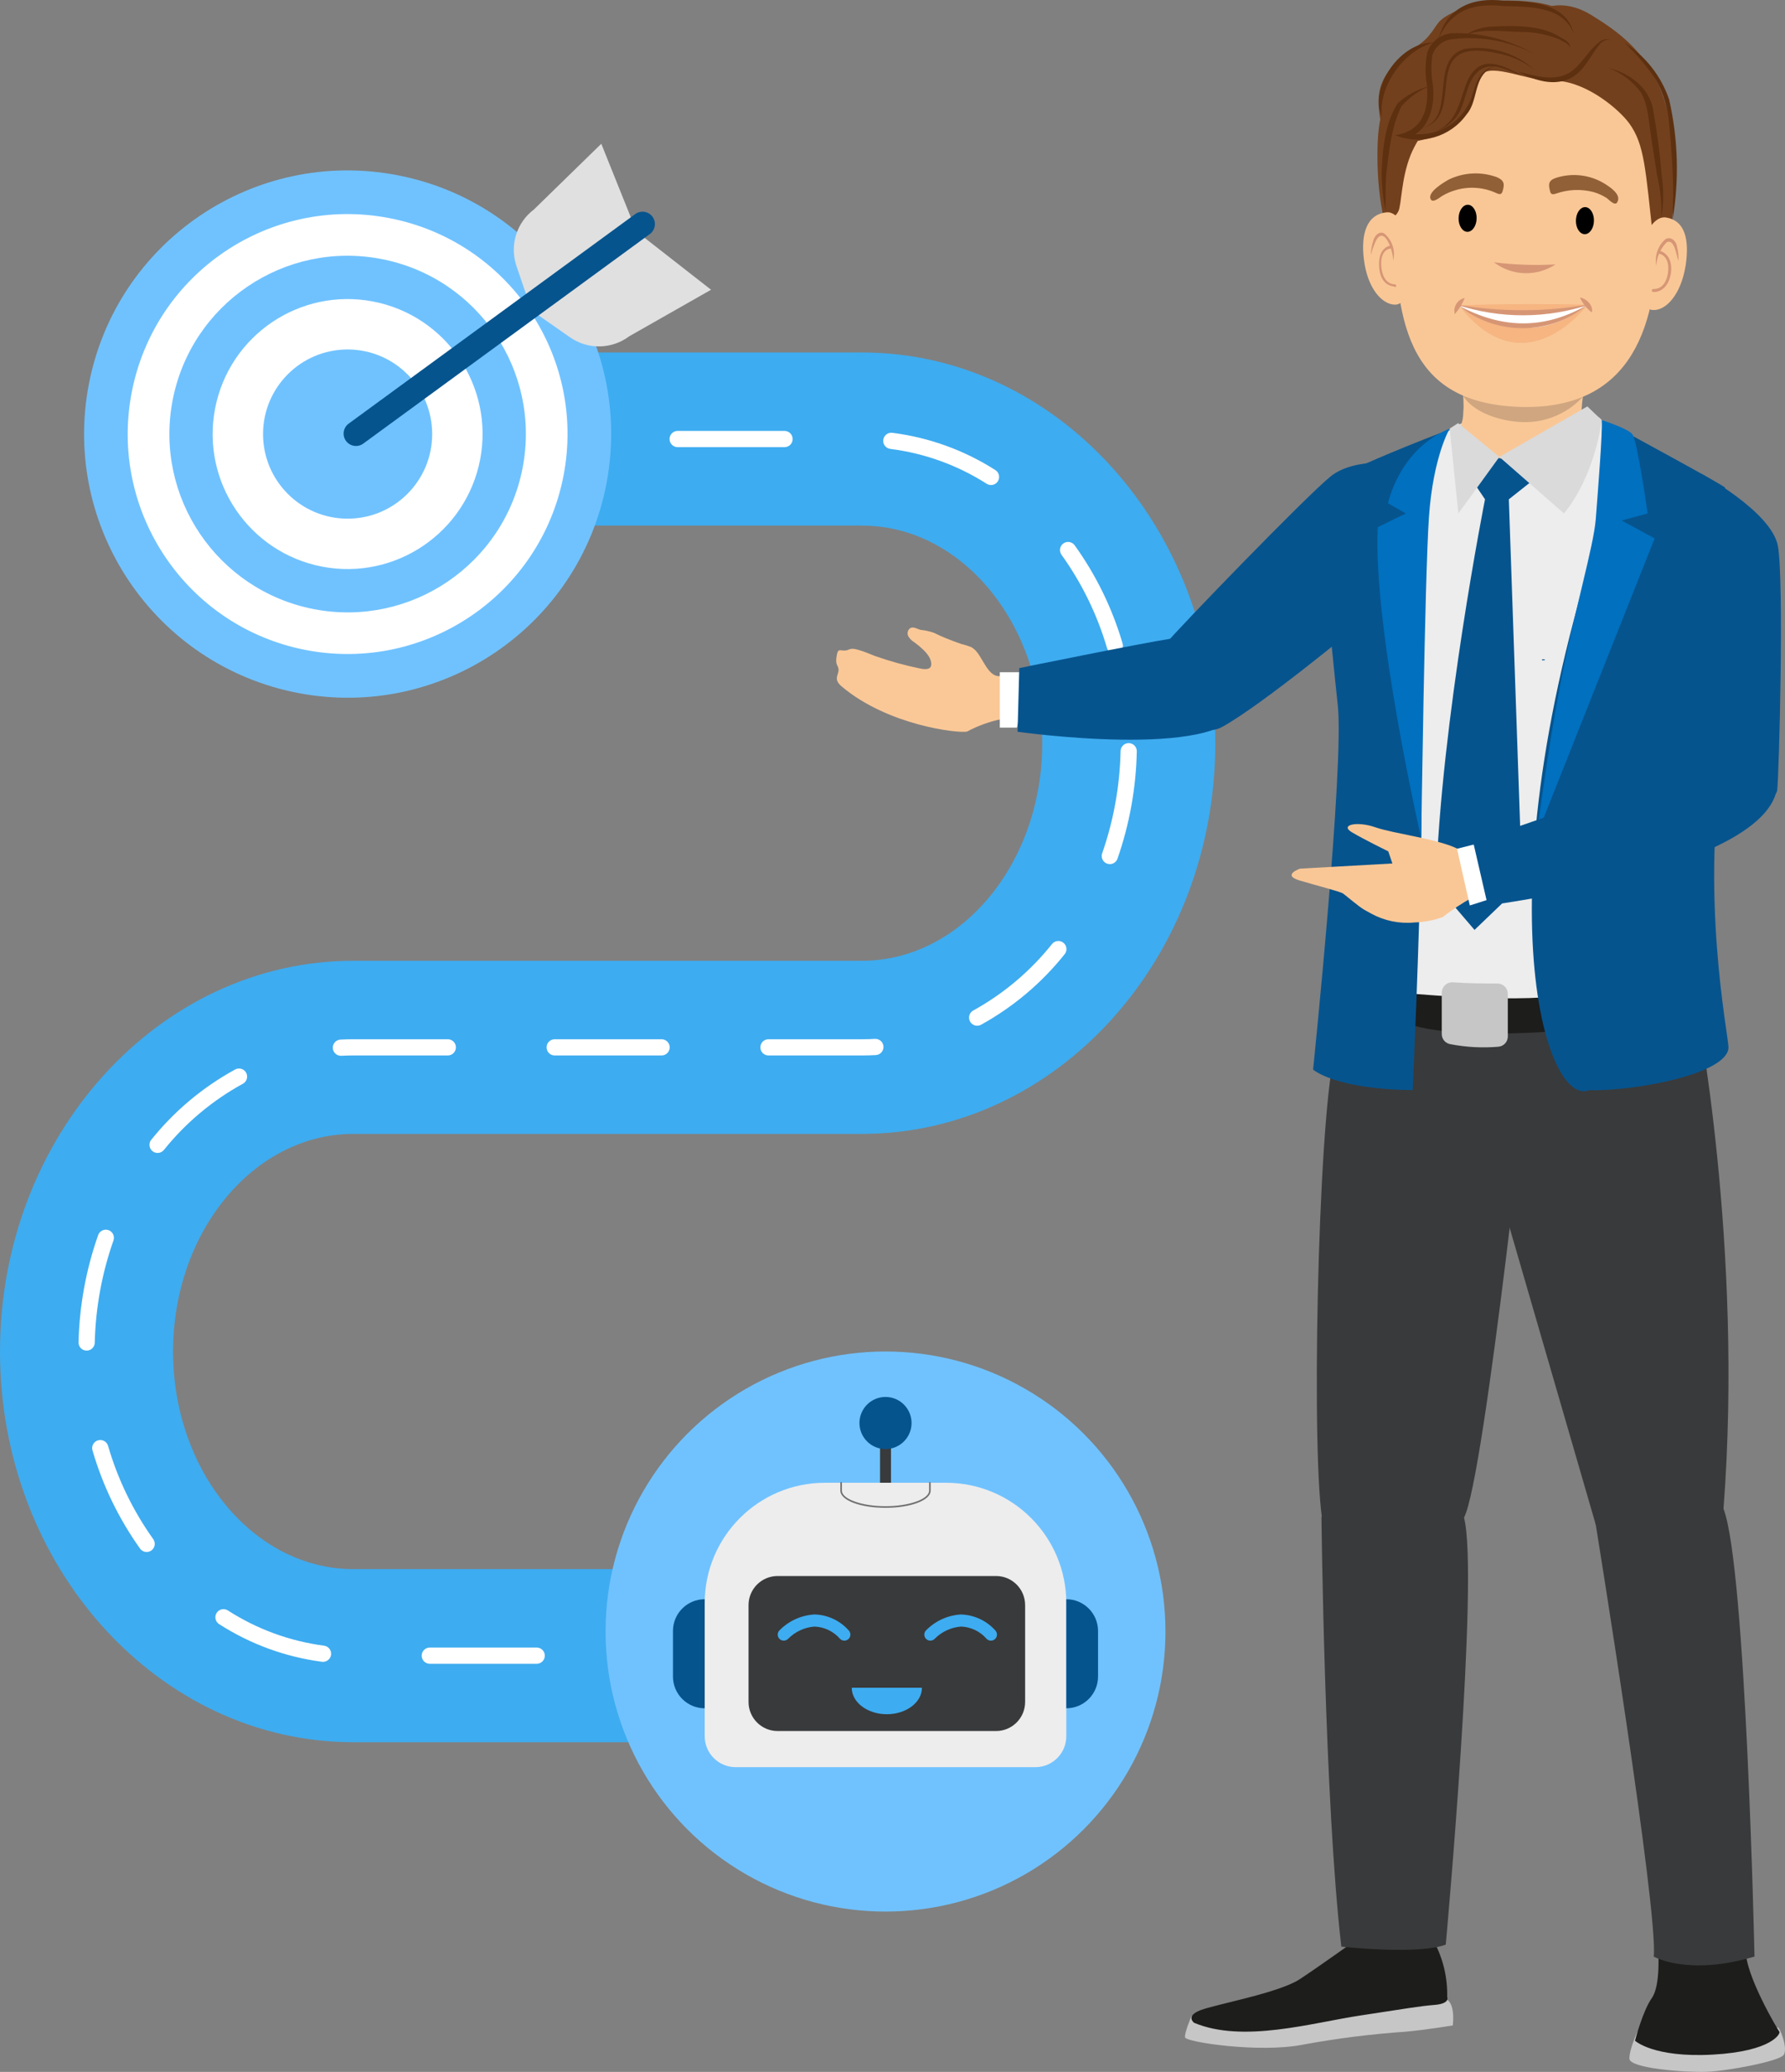 <?xml version="1.0" encoding="utf-8"?>
<svg xmlns="http://www.w3.org/2000/svg" xmlns:xlink="http://www.w3.org/1999/xlink" version="1.1" id="Layer_2_00000067207673210661374660000004363930733728377510_" x="0px" y="0px" viewBox="0 0 368.822 427.961" style="enable-background:new 0 0 368.822 427.961;">
<rect x="0" y="0" width="368.822" height="427.961" fill="#808080" stroke="none"/>
<style type="text/css">
	.st0{fill:#3EACF0;}
	.st1{fill:#FFFFFF;}
	.st2{fill:#06548E;}
	.st3{fill:#FAC897;}
	.st4{fill:#C6C6C6;}
	.st5{fill:#1D1D1B;}
	.st6{fill:#393A3B;}
	.st7{fill:#EDEDED;}
	.st8{fill:#F9C796;}
	.st9{fill:#CFA680;}
	.st10{opacity:0.3;fill:#ED8A52;enable-background:new    ;}
	.st11{fill:#D69675;}
	.st12{fill:#D79775;}
	.st13{fill:#916037;}
	.st14{fill:#73401D;}
	.st15{fill:#5D3010;}
	.st16{fill:#DADADA;}
	.st17{fill:#0070BF;}
	.st18{fill:#70C2FF;}
	.st19{fill:#E0E0E0;}
	.st20{fill:#706F6F;}
</style>
<path class="st0" d="M188.526,359.866H73.009C32.752,359.866,0,323.662,0,279.161s32.752-80.706,73.009-80.706&#xD;&#xA;	h105.093c20.54,0,37.25-20.162,37.25-44.945s-16.71-44.945-37.25-44.945H62.585V72.805h115.517&#xD;&#xA;	c40.257,0,73.009,36.205,73.009,80.706s-32.752,80.705-73.009,80.705H73.009&#xD;&#xA;	c-20.539,0-37.249,20.162-37.249,44.945s16.709,44.945,37.249,44.945h115.517V359.866z"/>
<path class="st1" d="M73.76,92.362h-11.175c-0.926-0.001-1.676-0.752-1.675-1.678&#xD;&#xA;	c0.001-0.925,0.75-1.674,1.675-1.675h11.175c0.926-0.001,1.677,0.749,1.678,1.675&#xD;&#xA;	c0.001,0.926-0.749,1.677-1.675,1.678C73.762,92.362,73.761,92.362,73.76,92.362z"/>
<path class="st1" d="M155.066,343.663h-22.086c-0.926,0.001-1.677-0.749-1.678-1.675&#xD;&#xA;	c-0.001-0.926,0.749-1.677,1.675-1.678c0.001,0,0.002,0,0.003,0h22.086&#xD;&#xA;	c0.926-0.001,1.677,0.749,1.678,1.675c0.001,0.926-0.749,1.677-1.675,1.678&#xD;&#xA;	C155.068,343.663,155.067,343.663,155.066,343.663z M110.894,343.663H88.807&#xD;&#xA;	c-0.926,0.001-1.677-0.749-1.678-1.675c-0.001-0.926,0.749-1.677,1.675-1.678c0.001,0,0.002,0,0.003,0&#xD;&#xA;	h22.086c0.926-0.001,1.677,0.749,1.678,1.675c0.001,0.926-0.749,1.677-1.675,1.678&#xD;&#xA;	C110.895,343.663,110.894,343.663,110.894,343.663z M66.743,343.262&#xD;&#xA;	c-0.073-0-0.145-0.005-0.217-0.015c-7.571-0.991-14.828-3.648-21.249-7.778&#xD;&#xA;	c-0.781-0.497-1.011-1.533-0.514-2.314c0.497-0.781,1.533-1.011,2.314-0.514&#xD;&#xA;	c6.007,3.866,12.796,6.353,19.879,7.282c0.918,0.119,1.566,0.959,1.448,1.877&#xD;&#xA;	c-0.108,0.835-0.819,1.46-1.661,1.461H66.743z M30.305,320.57c-0.541,0.001-1.049-0.26-1.364-0.7&#xD;&#xA;	c-4.396-6.159-7.72-13.017-9.831-20.283c-0.261-0.888,0.249-1.82,1.137-2.08&#xD;&#xA;	c0.888-0.26,1.819,0.248,2.08,1.135c2.004,6.906,5.162,13.423,9.339,19.275&#xD;&#xA;	c0.539,0.753,0.367,1.8-0.386,2.339C30.996,320.46,30.655,320.57,30.305,320.57z M17.905,278.977&#xD;&#xA;	l-0.044-0.001c-0.925-0.024-1.657-0.793-1.633-1.719v-0c0.178-7.55,1.546-15.025,4.055-22.148&#xD;&#xA;	c0.31-0.872,1.268-1.328,2.141-1.018c0.871,0.309,1.327,1.266,1.02,2.138&#xD;&#xA;	c-2.391,6.791-3.695,13.917-3.864,21.115C19.557,278.252,18.814,278.977,17.905,278.977z M32.561,238.149&#xD;&#xA;	c-0.926-0.001-1.676-0.752-1.675-1.678c0-0.385,0.133-0.758,0.376-1.056&#xD;&#xA;	c4.763-5.928,10.649-10.858,17.322-14.506c0.812-0.444,1.831-0.146,2.275,0.666&#xD;&#xA;	c0.444,0.812,0.146,1.831-0.666,2.275c-0.004,0.002-0.008,0.004-0.012,0.006&#xD;&#xA;	c-6.286,3.44-11.831,8.086-16.317,13.674C33.544,237.922,33.066,238.15,32.561,238.149z&#xD;&#xA;	 M70.44,218.08c-0.926-0.001-1.676-0.752-1.675-1.678c0.001-0.891,0.698-1.625,1.588-1.672&#xD;&#xA;	c0.876-0.046,1.77-0.07,2.656-0.07h19.516c0.926,0,1.676,0.75,1.676,1.676&#xD;&#xA;	c0,0.926-0.75,1.676-1.676,1.676H73.01c-0.828,0-1.662,0.022-2.479,0.065&#xD;&#xA;	c-0.03,0.002-0.06,0.003-0.09,0.003V218.08z M178.102,218.012h-19.317&#xD;&#xA;	c-0.926,0-1.676-0.75-1.676-1.676c0-0.926,0.75-1.676,1.676-1.676h19.317&#xD;&#xA;	c0.886,0,1.786-0.025,2.673-0.076c0.924-0.053,1.717,0.653,1.77,1.578&#xD;&#xA;	c0.053,0.924-0.653,1.717-1.578,1.77c-0.001,0-0.003,0-0.004,0&#xD;&#xA;	c-0.95,0.054-1.912,0.08-2.861,0.08V218.012z M136.699,218.012h-22.087&#xD;&#xA;	c-0.926,0-1.676-0.75-1.676-1.676c0-0.926,0.75-1.676,1.676-1.676h22.087&#xD;&#xA;	c0.926,0,1.676,0.75,1.676,1.676C138.375,217.261,137.624,218.012,136.699,218.012z M201.908,211.87&#xD;&#xA;	c-0.926,0.001-1.677-0.75-1.678-1.676c-0-0.613,0.334-1.178,0.872-1.472&#xD;&#xA;	c6.273-3.463,11.802-8.129,16.27-13.731c0.579-0.722,1.634-0.838,2.356-0.259&#xD;&#xA;	c0.722,0.579,0.838,1.634,0.259,2.356c-0.002,0.003-0.005,0.006-0.008,0.009&#xD;&#xA;	c-4.743,5.944-10.611,10.894-17.27,14.567c-0.246,0.135-0.521,0.205-0.802,0.206V211.87z&#xD;&#xA;	 M229.315,178.49c-0.926-0.001-1.677-0.752-1.676-1.678c0-0.188,0.032-0.375,0.094-0.553&#xD;&#xA;	c2.371-6.798,3.654-13.928,3.804-21.126c0.021-0.91,0.764-1.638,1.675-1.638l0.039,0&#xD;&#xA;	c0.925,0.021,1.659,0.788,1.638,1.713c-0,0-0,0-0,0.001&#xD;&#xA;	c-0.157,7.55-1.504,15.029-3.991,22.16c-0.236,0.672-0.87,1.122-1.582,1.122V178.49z&#xD;&#xA;	 M230.335,135.042c-0.742-0.001-1.395-0.489-1.606-1.2c-2.024-6.9-5.201-13.407-9.397-19.247&#xD;&#xA;	c-0.542-0.751-0.373-1.799,0.378-2.341s1.799-0.373,2.341,0.378l0,0&#xD;&#xA;	c4.417,6.145,7.762,12.994,9.894,20.255c0.262,0.889-0.246,1.823-1.135,2.085&#xD;&#xA;	C230.655,135.019,230.495,135.042,230.335,135.042z M204.764,100.186&#xD;&#xA;	c-0.316,0-0.626-0.09-0.893-0.259c-6.021-3.843-12.82-6.303-19.906-7.202&#xD;&#xA;	c-0.919-0.112-1.573-0.948-1.461-1.867c0.112-0.919,0.948-1.573,1.867-1.461&#xD;&#xA;	c0.003,0,0.006,0.001,0.008,0.001c7.575,0.959,14.843,3.587,21.28,7.694&#xD;&#xA;	c0.783,0.494,1.017,1.529,0.524,2.312c-0.307,0.487-0.844,0.783-1.42,0.782H204.764z M162.106,92.362&#xD;&#xA;	h-22.086c-0.926-0.001-1.676-0.752-1.675-1.678c0.001-0.925,0.75-1.674,1.675-1.675h22.086&#xD;&#xA;	c0.926,0.001,1.676,0.752,1.675,1.678c-0.001,0.925-0.75,1.674-1.675,1.675H162.106z M117.933,92.362&#xD;&#xA;	H95.847c-0.926,0.001-1.677-0.749-1.678-1.675c-0.001-0.926,0.749-1.677,1.675-1.678&#xD;&#xA;	c0.001,0,0.002,0,0.003,0h22.086c0.926,0.001,1.676,0.752,1.675,1.678&#xD;&#xA;	c-0.001,0.925-0.75,1.674-1.675,1.675H117.933z"/>
<path class="st1" d="M188.526,343.663h-11.175c-0.926-0.001-1.676-0.753-1.674-1.679&#xD;&#xA;	c0.001-0.924,0.75-1.673,1.674-1.674h11.175c0.926,0.001,1.676,0.753,1.674,1.679&#xD;&#xA;	C190.199,342.913,189.45,343.662,188.526,343.663z"/>
<path class="st2" d="M290.171,95.781c0,0-10.086-1.521-15.21,2.604s-31.766,31.719-33.733,34.194&#xD;&#xA;	s3.186,22.08,11.383,17.526s27.14-20.228,27.14-20.228S297.731,99.176,290.171,95.781z"/>
<path class="st3" d="M207.245,139.519c-3.089,1.071-4.122-4.013-6.027-5.481&#xD;&#xA;	c-0.163-0.136-0.337-0.258-0.52-0.365c-0.673-0.272-1.367-0.491-2.075-0.654&#xD;&#xA;	c-1.111-0.371-2.203-0.8-3.29-1.239c-0.796-0.322-1.573-0.684-2.334-1.058&#xD;&#xA;	c-0.889-0.316-1.814-0.522-2.753-0.613c-0.674-0.145-1.456-0.749-2.177-0.366&#xD;&#xA;	c-0.522,0.389-0.689,1.097-0.396,1.678c0.299,0.511,0.725,0.936,1.237,1.234&#xD;&#xA;	c0.636,0.461,1.241,0.965,1.81,1.508c0.752,0.717,1.782,1.886,1.693,3.137&#xD;&#xA;	c-0.084,1.18-1.557,0.92-2.254,0.796c-3.213-0.658-6.377-1.537-9.469-2.629&#xD;&#xA;	c-6.389-2.669-4.221-0.771-6.911-1.146c-0.422-0.059-0.674,0.032-0.835,0.795&#xD;&#xA;	c-0.485,2.305,0.228,2.159,0.316,3.129c0.101,1.119-1.191,1.987,0.629,3.528&#xD;&#xA;	c9.558,8.093,24.158,9.741,25.915,9.341c2.222-1.19,4.603-2.057,7.071-2.573&#xD;&#xA;	c1.338-0.212,1.468,0.22,2.716-9.062L207.245,139.519z"/>
<polygon class="st1" points="210.132,150.29 206.583,150.29 206.583,138.852 212.597,138.852"/>
<path class="st2" d="M242.796,131.744c-0.282,0.082-0.57,0.14-0.861,0.175&#xD;&#xA;	c-6.501,1.009-31.327,6.078-31.327,6.078l-0.357,13.15c0,0,41.731,5.898,45.959-4.637L242.796,131.744z"/>
<path class="st4" d="M246.182,416.452c0,0-1.475,3.421-1.33,4.379s15.351,3.284,24.331,1.505&#xD;&#xA;	c7.04-1.298,14.148-2.193,21.289-2.682c3.765-0.329,9.703-1.287,9.703-1.287&#xD;&#xA;	s0.724-5.2-1.883-5.61s-16.365,1.916-19.407,2.463s-11.876,3.066-17.379,2.628&#xD;&#xA;	S246.182,416.452,246.182,416.452z"/>
<path class="st5" d="M296.409,401.263c1.809,3.458,2.706,7.319,2.607,11.22c0,0,0.724,1.368-2.607,1.642&#xD;&#xA;	s-5.358,0.684-15.351,2.189s-24.186,5.747-34.324,1.505c0,0-1.883-1.368,1.303-2.6&#xD;&#xA;	s16.22-3.558,20.565-6.431s12.165-8.484,12.165-8.484L296.409,401.263z"/>
<path class="st4" d="M338.34,419.654c0,0-1.669,3.503-1.669,5.555s11.6,2.874,15.872,2.737&#xD;&#xA;	s14.987-2.151,15.987-3.47s-0.855-5.979-1.258-5.698S349.152,424.909,338.34,419.654z"/>
<path class="st5" d="M342.608,402.751c0,0,0.579,7.31-1.303,9.958s-3.476,8.806-3.476,8.806&#xD;&#xA;	s3.765,3.558,16.076,2.874s14.048-4.405,13.758-4.734s-7.096-11.721-6.952-16.903&#xD;&#xA;	S346.664,397.944,342.608,402.751z"/>
<path class="st6" d="M283.388,205.488c0,0,44.593,5.091,66.993,1.633c0,0,9.921,50.146,5.733,104.515&#xD;&#xA;	c0,0-13.843,8.393-26.394,3.284l-30.179-103.995C299.54,210.926,285.911,214.246,283.388,205.488z"/>
<path class="st6" d="M277.559,204.973c0,0,0.565-4.276-2.525,16.612s-4.21,89.701-1.121,94.985&#xD;&#xA;	s24.331,4.554,28.579-3.108s14.227-101.44,14.258-103.265S277.559,204.973,277.559,204.973z"/>
<path class="st6" d="M329.719,314.92c0,0,12.956,79.912,11.981,89.216c0,0,6.991,4.105,20.821,0&#xD;&#xA;	c0,0-1.738-80.459-6.408-92.5S327.452,300.642,329.719,314.92z"/>
<path class="st6" d="M273.048,313.49c0,0,0.624,58.73,4.1,88.594c0,0,15.792,1.745,21.579-0.411&#xD;&#xA;	c0,0,6.952-76.263,3.765-88.213S276.913,298.103,273.048,313.49z"/>
<path class="st7" d="M329.912,85.986c0,0,2.896,0.73,2.896,8.757s-5.021,31.746-5.021,31.746&#xD;&#xA;	s-10.041,40.503-10.234,45.977s2.079,36.738,2.079,36.738s-23.365,2.554-28.579,0&#xD;&#xA;	s-3.238-32.176-3.238-34.913s1.545-54.734,2.51-59.295s3.862-22.988,3.862-22.988l7.145-4.196&#xD;&#xA;	C301.333,87.81,313.499,80.512,329.912,85.986z"/>
<path class="st8" d="M314.269,96.651c-6.528-0.073-10.102,2.517-11.588-3.947&#xD;&#xA;	c-0.502-2.051-3.857-0.538-2.507-2.325c1.396-1.353,2.179-3.217,2.17-5.161l0.064-1.085&#xD;&#xA;	c-0.006-3.169-0.395-6.325-1.159-9.4l13.621,1.111l13.712-0.439&#xD;&#xA;	c-0.974,2.883-1.569,5.88-1.768,8.917l-0.073,1.24c-0.027,3.109-1.222,2.261,0.784,5.179&#xD;&#xA;	C329.267,92.867,329.34,96.915,314.269,96.651z"/>
<path class="st9" d="M330.213,71.459c-0.812,2.871-1.4,5.8-1.759,8.762&#xD;&#xA;	c-3.123,4.502-8.308,7.123-13.785,6.967c-5.124-0.146-11.834-2.406-13.111-7.147&#xD;&#xA;	c-0.223-3.1-0.613-6.186-1.168-9.245l14.852,1.339L330.213,71.459z"/>
<path class="st8" d="M288.208,45.195c0.089-27.99,4.976-31.747,27.833-31.648&#xD;&#xA;	c24.106,0.017,25.93,6.034,26.379,32.811c0.485,20.869-5.194,38.111-27.878,37.711&#xD;&#xA;	C291.867,83.515,288.091,68.362,288.208,45.195z"/>
<path class="st10" d="M301.466,63.082c8.022,5.283,18.419,5.282,26.44-0.002&#xD;&#xA;	C327.906,63.08,314.906,80.514,301.466,63.082z"/>
<path class="st10" d="M328.225,62.944c0,0-14.861,4.104-26.759,0.139&#xD;&#xA;	C301.466,63.082,311.914,62.607,328.225,62.944z"/>
<path class="st1" d="M302.387,63.292c3.989,0.674,8.013,1.118,12.053,1.33&#xD;&#xA;	c4.369-0.001,8.725-0.475,12.992-1.414l0.474-0.128c0,0-6.537,5.371-13.329,4.505&#xD;&#xA;	c-9.728-1.194-13.12-4.348-13.12-4.348L302.387,63.292z"/>
<path class="st11" d="M308.677,54.174c4.22,0.533,8.481,0.679,12.728,0.437&#xD;&#xA;	C317.504,57.197,312.392,57.021,308.677,54.174z"/>
<path class="st11" d="M301.311,63.073c9.045,4.886,17.743,5.086,26.759-0.139&#xD;&#xA;	C320.325,69.357,309.122,69.415,301.311,63.073z"/>
<path class="st11" d="M300.855,62.891c9.214,1.607,18.639,1.582,27.844-0.075&#xD;&#xA;	C319.673,65.872,309.897,65.898,300.855,62.891z"/>
<path class="st12" d="M302.642,61.596c-0.503,1.205-1.199,2.319-2.06,3.301&#xD;&#xA;	c-0.374-1.438,0.474-2.911,1.905-3.31L302.642,61.596z"/>
<path class="st12" d="M326.447,61.439c1.386,0.237,2.854,1.723,2.462,3.1&#xD;&#xA;	C327.844,63.726,326.998,62.661,326.447,61.439z"/>
<ellipse transform="matrix(0.021 -1 1 0.021 251.734 347.292)" cx="303.151" cy="45.142" rx="2.795" ry="1.863"/>
<ellipse transform="matrix(0.021 -1 1 0.021 274.973 372.003)" cx="327.384" cy="45.635" rx="2.795" ry="1.863"/>
<path class="st13" d="M309.396,36.641c1.514,0.711,1.468,1.486,1.076,2.863&#xD;&#xA;	c-0.191,0.611-0.51,0.748-1.267,0.392c-2.618-1.216-5.587-1.446-8.361-0.647&#xD;&#xA;	c-1.008,0.281-1.974,0.695-2.872,1.231c-0.483,0.283-1.96,1.596-2.37,0.638&#xD;&#xA;	c-0.693-1.44,2.689-3.419,3.656-3.985C302.423,35.573,306.094,35.394,309.396,36.641z"/>
<path class="st13" d="M321.522,36.732c-1.586,0.529-1.632,1.304-1.249,2.726&#xD;&#xA;	c0.119,0.629,0.419,0.802,1.213,0.538c2.508-0.884,5.223-0.995,7.795-0.32&#xD;&#xA;	c0.964,0.282,1.883,0.703,2.726,1.249c0.447,0.337,1.614,1.65,2.124,0.902&#xD;&#xA;	c1.03-1.65-1.523-3.2-2.571-3.884C328.55,36.097,324.885,35.655,321.522,36.732z"/>
<path class="st14" d="M286.02,45.377c1.218,0.061,2.356-0.605,2.899-1.696&#xD;&#xA;	c0.702-1.359,0.547-6.656,2.552-11.67c1.814-4.404,4.403-6.118,2.607-7.312&#xD;&#xA;	c-1.942-1.358-6.547-5.051-8.288-1.887C284.232,25.52,284.114,38.111,286.02,45.377z"/>
<path class="st14" d="M294.461,28.765c3.468-0.781,6.524-2.817,8.579-5.717&#xD;&#xA;	c1.887-3,1.641-6.747,3.583-8.033c2.744-1.705,10.749,2.342,14.688,1.485&#xD;&#xA;	c2.835-0.611,5.598-2.626,5.771-5.571c0.292-2.316-1.66-6.163-2.526-7.303&#xD;&#xA;	c-2.754-3.428-10.522-3.573-14.88-3.518c-3.264-0.036-4.677,0.192-9.318,2.408&#xD;&#xA;	c-3.683,1.805-3.1,2.462-5.105,4.833c-2.179,2.672-5.972,3.693-8.707,7.887&#xD;&#xA;	c-3.419,5.243-0.565,9.61-1.13,13.931C288.426,29.676,291.509,29.539,294.461,28.765z"/>
<path class="st14" d="M328.786,3.097c9.756,6.017,20.478,14.112,16.268,46.06l-3.446,0.42&#xD;&#xA;	c-1.624-14.715-1.797-19.702-4.961-24.088c-2.015-2.762-8.379-8.269-14.725-8.797&#xD;&#xA;	c-1.86-0.109-4.513,0.046-6.328-3.482C311.144,4.238,319.933-2.4,328.786,3.097z"/>
<path class="st8" d="M291.308,53.309c0,5.288-0.565,9.61-3.054,9.619&#xD;&#xA;	c-2.644,0-5.717-3.291-6.447-9.4c-0.629-5.169,0.546-9.3,4.768-9.674&#xD;&#xA;	C289.074,43.69,291.308,48.021,291.308,53.309z"/>
<path class="st11" d="M287.853,53.884c0.109-1.86-1.879-7.731-3.656-3.948&#xD;&#xA;	c-0.383,0.889-0.697,1.807-0.939,2.744c0.008-0.995,0.171-1.982,0.483-2.927&#xD;&#xA;	c0.219-1.076,1.377-2.252,2.416-1.413c1.555,1.387,2.209,3.524,1.696,5.543L287.853,53.884z"/>
<path class="st11" d="M288.163,59.19c-0.775-0.046-2.927-0.483-3.191-3.92&#xD;&#xA;	c-0.374-4.221,2.288-4.531,2.288-4.531c0.155,0.009,0.31,0.018,0.292,0.328&#xD;&#xA;	c-0.009,0.155-0.018,0.31-0.328,0.292c-0.155-0.009-2.197,0.337-1.787,3.939s2.754,3.428,2.754,3.428&#xD;&#xA;	c0.171,0.01,0.302,0.157,0.292,0.328c-0.01,0.171-0.157,0.302-0.328,0.292&#xD;&#xA;	C288.318,59.199,288.163,59.19,288.163,59.19z"/>
<path class="st8" d="M338.846,54.236c-0.31,5.27,0.055,9.646,2.69,9.801&#xD;&#xA;	c2.635,0.155,5.78-3.082,6.764-9.245c0.775-5.242-0.074-9.336-4.24-9.892&#xD;&#xA;	C341.426,44.745,339.156,48.966,338.846,54.236z"/>
<path class="st11" d="M342.229,54.901c-0.398-2.034,0.318-4.125,1.878-5.489&#xD;&#xA;	c1.131-0.711,2.307,0.447,2.398,1.541c0.261,0.968,0.36,1.972,0.292,2.972&#xD;&#xA;	c-0.401-1.112-0.812-4.714-2.416-3.875C343.082,51.342,342.314,53.072,342.229,54.901z"/>
<path class="st11" d="M341.6,60.308c-0.171-0.01-0.302-0.157-0.292-0.328&#xD;&#xA;	c0.01-0.171,0.157-0.302,0.328-0.292c0.465,0.027,2.489-0.009,2.99-3.246&#xD;&#xA;	c0.519-3.547-1.632-3.984-1.632-3.984c-0.171-0.01-0.302-0.157-0.292-0.328&#xD;&#xA;	c0.01-0.171,0.157-0.302,0.328-0.292c0,0,2.763,0.629,2.216,4.641&#xD;&#xA;	C344.554,60.326,342.065,60.335,341.6,60.308z"/>
<path class="st15" d="M317.263,11.286c-5.28-2.809-11.297-3.922-17.232-3.19&#xD;&#xA;	c-1.902,0.206-3.504,1.514-4.084,3.337c-0.273,2.018-0.236,4.066,0.11,6.072&#xD;&#xA;	c0.529,4.23-0.729,9.756-5.47,11.032l0.064-1.085c5.604,1.271,11.288-1.778,13.329-7.149&#xD;&#xA;	c0.747-2.134,1.212-4.75,3.309-6.027c1.011-0.554,2.159-0.81,3.31-0.739&#xD;&#xA;	c-1.131-0.112-2.262,0.211-3.164,0.903c-2.927,2.161-2.097,6.565-4.43,9.227&#xD;&#xA;	c-3.333,4.648-9.413,6.411-14.715,4.268c5.653-0.912,6.993-5.188,6.527-10.504&#xD;&#xA;	c-0.364-2.163-0.339-4.374,0.073-6.528c0.727-2.303,2.804-3.915,5.215-4.048&#xD;&#xA;	c6.02-0.144,11.961,1.389,17.159,4.43V11.286z"/>
<path class="st15" d="M295.418,17.779c-2.24,0.926-4.238,2.352-5.844,4.167&#xD;&#xA;	c-2.115,4.231-2.58,9.491-3.163,14.123c-0.146,2.48-0.136,4.969-0.127,7.458&#xD;&#xA;	c-0.495-2.475-0.764-4.989-0.803-7.513c0.127-4.814,0.619-10.54,3.354-14.734&#xD;&#xA;	c1.88-1.68,4.139-2.881,6.582-3.502L295.418,17.779z"/>
<path class="st15" d="M285.553,24.198c-2.745-6.227,3.874-15.636,10.703-15.391&#xD;&#xA;	C290.102,10.312,284.678,17.925,285.553,24.198z"/>
<path class="st15" d="M325.14,6.927c-2.152-5.726-9.318-5.524-14.442-5.67&#xD;&#xA;	c-6.182-0.674-10.932,0.757-13.466,6.83c1.632-6.592,7.202-8.753,13.53-7.915&#xD;&#xA;	c5.133-0.009,13.038,0.455,14.378,6.755V6.927z"/>
<path class="st15" d="M324.347,9.835c-0.255-0.948-1.331-1.167-2.079-1.677&#xD;&#xA;	c-2.587-1.056-5.357-1.589-8.151-1.568c-3.729-0.064-7.577-0.756-11.233,0.584&#xD;&#xA;	c1.663-1.05,3.577-1.636,5.543-1.696c4.677-0.192,9.974-0.347,14.023,2.224&#xD;&#xA;	c0.903,0.52,2.115,1.057,1.897,2.133H324.347z"/>
<path class="st15" d="M313.634,14.805c3.528,0.829,7.495,2.151,10.722,0.163&#xD;&#xA;	c2.261-1.422,3.674-4.295,5.798-6.036c0.699-0.712,1.719-1.006,2.69-0.775&#xD;&#xA;	c-0.936-0.067-1.84,0.349-2.398,1.103c-1.842,2.225-2.945,5.115-5.525,6.674&#xD;&#xA;	c-3.702,2.115-7.969,0.621-11.287-1.13V14.805z"/>
<path class="st15" d="M332.343,14.038c4.294,1.03,8.625,4.084,9.273,8.943&#xD;&#xA;	c0.798,4.356,1.371,8.75,1.715,13.165c0.447,2.939,0.429,5.929-0.054,8.862&#xD;&#xA;	c0.1-2.947-0.198-5.894-0.885-8.762c-0.447-2.981-0.903-5.808-1.35-8.789&#xD;&#xA;	c-0.447-2.981-0.584-5.944-1.997-8.36c-1.693-2.304-4.022-4.062-6.702-5.06L332.343,14.038z"/>
<path class="st15" d="M335.607,8.786c4.334,2.746,7.602,6.888,9.264,11.742&#xD;&#xA;	c1.872,8.181,2.114,16.652,0.713,24.927c0.1-1.705,0.036-3.264,0.136-4.969&#xD;&#xA;	c-0.019-4.978-0.347-9.974-0.84-14.825c-0.237-3.221-1.167-6.353-2.727-9.181&#xD;&#xA;	c-1.885-2.803-4.081-5.385-6.547-7.695V8.786z"/>
<path class="st15" d="M293.349,26.522c8.023-1.55,1.604-14.059,9.207-16.412&#xD;&#xA;	c5.31-0.813,10.702,0.819,14.67,4.439c-2.336-1.847-5.097-3.079-8.033-3.583&#xD;&#xA;	C292.299,7.33,303.879,24.652,293.349,26.522z"/>
<path class="st15" d="M296.741,27.033c4.458-1.76,4.896-6.556,6.527-10.504&#xD;&#xA;	c2.817-5.589,7.175-3,11.406-0.885c-2.908-0.793-6.036-3.154-8.953-1.148&#xD;&#xA;	c-2.607,2.024-2.662,5.598-4.075,8.47C300.641,24.939,298.866,26.411,296.741,27.033z"/>
<path class="st5" d="M288.749,204.973c0,0,22.932,2.35,35.097,0.571v7.252c0,0-25.055,2.463-34.468-1.916&#xD;&#xA;	L288.749,204.973z"/>
<path class="st4" d="M297.9,204.984v8.647c0.02,1.017,0.762,1.876,1.766,2.044&#xD;&#xA;	c3.269,0.635,6.61,0.814,9.928,0.531c1.088-0.085,1.934-0.982,1.956-2.074v-8.895&#xD;&#xA;	c-0.033-1.184-1.019-2.117-2.203-2.085c-2.382,0.006-6.212-0.026-9.074-0.248&#xD;&#xA;	c-1.183-0.121-2.241,0.74-2.362,1.923c0,0,0,0,0,0&#xD;&#xA;	C297.905,204.88,297.902,204.932,297.9,204.984z"/>
<path class="st2" d="M336.236,89.452c0,0,20.052,10.863,20.197,11.274s0.224,51.807-0.066,53.449&#xD;&#xA;	c-5.334,30.241,0.791,59.725,0.778,62.161c-0.029,5.361-18.707,9.028-28.87,8.866&#xD;&#xA;	c-9.453,3.649-23.55-43.668,6.079-126.582L336.236,89.452z"/>
<path class="st2" d="M297.574,89.452c0,0-21.725,8.281-23.656,10.858s1.153,32.941,2.505,45.432&#xD;&#xA;	s-5.106,75.177-5.106,75.177s4.363,4.067,20.583,4.249c0,0,1.4-30.444,1.783-53.797&#xD;&#xA;	s-3.55-69.176-0.364-73.906C295.069,94.984,296.499,92.292,297.574,89.452z"/>
<polygon class="st2" points="303.506,98.209 306.837,103.135 311.761,103.135 317.12,98.893 311.616,95.002 &#xD;&#xA;	306.981,94.104"/>
<path class="st16" d="M330.95,86.778c0,0-1.231,11.249-7.796,19.276l-13.351-11.677l18.179-10.428&#xD;&#xA;	L330.95,86.778z"/>
<polygon class="st16" points="301.285,87.399 309.803,94.378 301.333,106.055 299.54,88.527"/>
<path class="st2" d="M306.837,103.136c0,0-9.124,45.977-10.138,79.638l7.972,9.305l9.841-9.442&#xD;&#xA;	l-2.752-79.501C311.761,103.136,307.174,101.391,306.837,103.136z"/>
<path class="st17" d="M330.95,86.778c0,0,5.32,1.682,6.334,2.914s3.152,16.363,3.152,16.363l-5.358,1.46&#xD;&#xA;	l6.807,3.695l-24.331,61.256c0,0,2.028-16.511,4.924-31.563s6.807-28.051,7.241-33.661&#xD;&#xA;	S331.167,89.031,330.95,86.778z"/>
<path class="st17" d="M299.54,88.527c0,0-3.42,5.714-4.289,18.303s-1.593,66.365-1.593,66.365&#xD;&#xA;	s-9.993-43.514-8.979-64.312l5.793-2.828l-3.675-2.098C286.797,103.957,289.056,92.769,299.54,88.527z"/>
<rect x="318.622" y="136.185" class="st2" width="0.549" height="0.194"/>
<path class="st2" d="M351.485,97.833c0,0,14.598,7.859,15.877,14.988s0.258,47.05-0.158,50.424&#xD;&#xA;	s-19.124,10.924-23.251,0.982s-2.622-36.307-2.622-36.307S339.949,94.095,351.485,97.833z"/>
<path class="st8" d="M306.952,175.592c0,0-1.636,1.936-5.596-0.174s-13.384-3.209-17.17-4.535&#xD;&#xA;	s-7.435-0.504-4.865,1.021s7.527,3.945,7.527,3.945l0.851,2.506l-19.08,1.067&#xD;&#xA;	c0,0-3.866,1.324-0.076,2.449s8.384,2.274,8.975,2.695s3.257,2.718,4.385,3.357&#xD;&#xA;	c0.296,0.168,0.813,0.453,1.416,0.782c2.719,1.492,5.825,2.132,8.912,1.835&#xD;&#xA;	c2.001-0.061,3.981-0.435,5.867-1.107c1.242-0.968,7.215-5.546,10.844-5.5&#xD;&#xA;	S306.952,175.592,306.952,175.592z"/>
<polygon class="st1" points="305.657,174.155 301.052,175.314 303.7,187.026 309.165,185.282"/>
<path class="st2" d="M348.665,158.019c-0.254,0.155-0.519,0.289-0.795,0.401&#xD;&#xA;	c-6.084,2.71-43.477,15.528-43.477,15.528l3.016,13.079c0,0,58.184-7.415,59.823-24.647L348.665,158.019z"/>
<circle class="st1" cx="71.825" cy="89.66" r="48"/>
<path class="st18" d="M18.352,79.383c5.676-29.532,34.217-48.872,63.75-43.196&#xD;&#xA;	s48.872,34.217,43.196,63.75c-5.676,29.532-34.217,48.872-63.75,43.196h-0&#xD;&#xA;	C32.036,137.426,12.712,108.908,18.352,79.383z M116.441,98.234c4.736-24.641-11.401-48.455-36.041-53.191&#xD;&#xA;	S31.945,56.444,27.209,81.085s11.401,48.455,36.041,53.191h0&#xD;&#xA;	c24.634,4.705,48.429-11.418,53.191-36.041H116.441z"/>
<circle class="st1" cx="71.825" cy="89.66" r="29.199"/>
<path class="st18" d="M35.66,82.709c3.839-19.973,23.142-33.053,43.116-29.215&#xD;&#xA;	c19.973,3.839,33.053,23.142,29.215,43.116s-23.142,33.053-43.116,29.215&#xD;&#xA;	C44.915,121.965,31.846,102.678,35.66,82.709z M99.207,94.922c2.906-15.123-6.997-29.738-22.12-32.645&#xD;&#xA;	c-15.123-2.906-29.738,6.997-32.645,22.12c-2.906,15.123,6.997,29.738,22.12,32.645&#xD;&#xA;	c15.119,2.888,29.722-7.007,32.645-22.12V94.922z"/>
<circle class="st18" cx="71.825" cy="89.66" r="17.474"/>
<path class="st19" d="M124.24,29.697l6.788,16.901l-21.623,16.264l-2.687-7.907&#xD;&#xA;	c-1.45-4.265,0.004-8.978,3.604-11.686L124.24,29.697z"/>
<path class="st19" d="M146.919,59.849l-14.356-11.209l-21.623,16.264l6.851,4.775&#xD;&#xA;	c3.696,2.575,8.627,2.486,12.227-0.222L146.919,59.849z"/>
<path class="st2" d="M71.51,91.1c-0.848-1.128-0.622-2.73,0.506-3.578l59.211-43.284&#xD;&#xA;	c1.129-0.847,2.731-0.619,3.578,0.51c0.846,1.127,0.619,2.726-0.505,3.574l-59.211,43.284&#xD;&#xA;	C73.96,92.454,72.358,92.228,71.51,91.1z"/>
<circle class="st18" cx="182.966" cy="337.002" r="57.843"/>
<path class="st7" d="M170.463,306.272h25.005c13.726,0,24.853,11.127,24.853,24.853v27.501&#xD;&#xA;	c0,3.529-2.86,6.389-6.389,6.389h-61.933c-3.529,0-6.389-2.86-6.389-6.389v-27.501&#xD;&#xA;	c0-13.726,11.127-24.853,24.853-24.853C170.463,306.272,170.463,306.272,170.463,306.272z"/>
<path class="st6" d="M160.674,325.533h45.133c3.318,0,6.007,2.69,6.007,6.007v20.005&#xD;&#xA;	c0,3.318-2.69,6.007-6.007,6.007h-45.133c-3.318,0-6.007-2.69-6.007-6.007v-20.005&#xD;&#xA;	C154.667,328.223,157.357,325.533,160.674,325.533z"/>
<path class="st0" d="M204.747,338.885c-0.335,0.001-0.656-0.134-0.891-0.373&#xD;&#xA;	c-1.319-1.525-3.206-2.441-5.22-2.536h-0.066c-2.052,0.159-3.979,1.051-5.428,2.513&#xD;&#xA;	c-0.472,0.503-1.262,0.529-1.766,0.057c-0.501-0.469-0.529-1.255-0.063-1.76&#xD;&#xA;	c1.907-1.958,4.473-3.137,7.201-3.309c2.725,0.065,5.303,1.253,7.123,3.282&#xD;&#xA;	c0.484,0.492,0.477,1.282-0.014,1.766c-0.234,0.23-0.548,0.359-0.876,0.359V338.885z"/>
<path class="st0" d="M174.461,338.885c-0.335,0.001-0.656-0.134-0.89-0.373&#xD;&#xA;	c-1.333-1.543-3.248-2.461-5.286-2.536c-2.052,0.159-3.979,1.051-5.428,2.513&#xD;&#xA;	c-0.472,0.503-1.262,0.529-1.766,0.057c-0.501-0.469-0.529-1.255-0.063-1.76&#xD;&#xA;	c1.907-1.958,4.473-3.137,7.201-3.309c0.042,0,0.084-0.001,0.125-0.001&#xD;&#xA;	c2.685,0.083,5.217,1.271,6.997,3.283c0.484,0.491,0.478,1.282-0.014,1.766&#xD;&#xA;	c-0.234,0.23-0.549,0.359-0.877,0.359L174.461,338.885z"/>
<path class="st2" d="M145.61,352.854v-22.527c-3.623,0-6.56,2.937-6.56,6.56l0,0v9.408&#xD;&#xA;	c0,3.623,2.937,6.56,6.56,6.56H145.61z"/>
<path class="st2" d="M220.321,330.327v22.527c3.623,0,6.56-2.937,6.56-6.56v-9.408&#xD;&#xA;	C226.881,333.264,223.944,330.327,220.321,330.327z"/>
<rect x="181.836" y="295.241" class="st6" width="2.26" height="11.03"/>
<circle class="st2" cx="182.966" cy="293.93" r="5.383"/>
<path class="st20" d="M182.966,311.443c-5.232,0-9.332-1.558-9.332-3.545v-1.627&#xD;&#xA;	c-0.001-0.089,0.071-0.162,0.16-0.163c0.089-0.001,0.162,0.071,0.163,0.16&#xD;&#xA;	c0,0.001,0,0.002,0,0.003v1.627c0,1.747,4.125,3.223,9.009,3.223s9.009-1.476,9.009-3.223&#xD;&#xA;	v-1.627c-0.001-0.089,0.071-0.162,0.16-0.163c0.089-0.001,0.162,0.071,0.163,0.16&#xD;&#xA;	c0,0.001,0,0.002,0,0.003v1.627C192.297,309.886,188.198,311.443,182.966,311.443z"/>
<path class="st0" d="M183.241,354.081c4.007,0,7.255-2.451,7.255-5.474h-14.509&#xD;&#xA;	C175.986,351.63,179.234,354.081,183.241,354.081z"/>
</svg>
